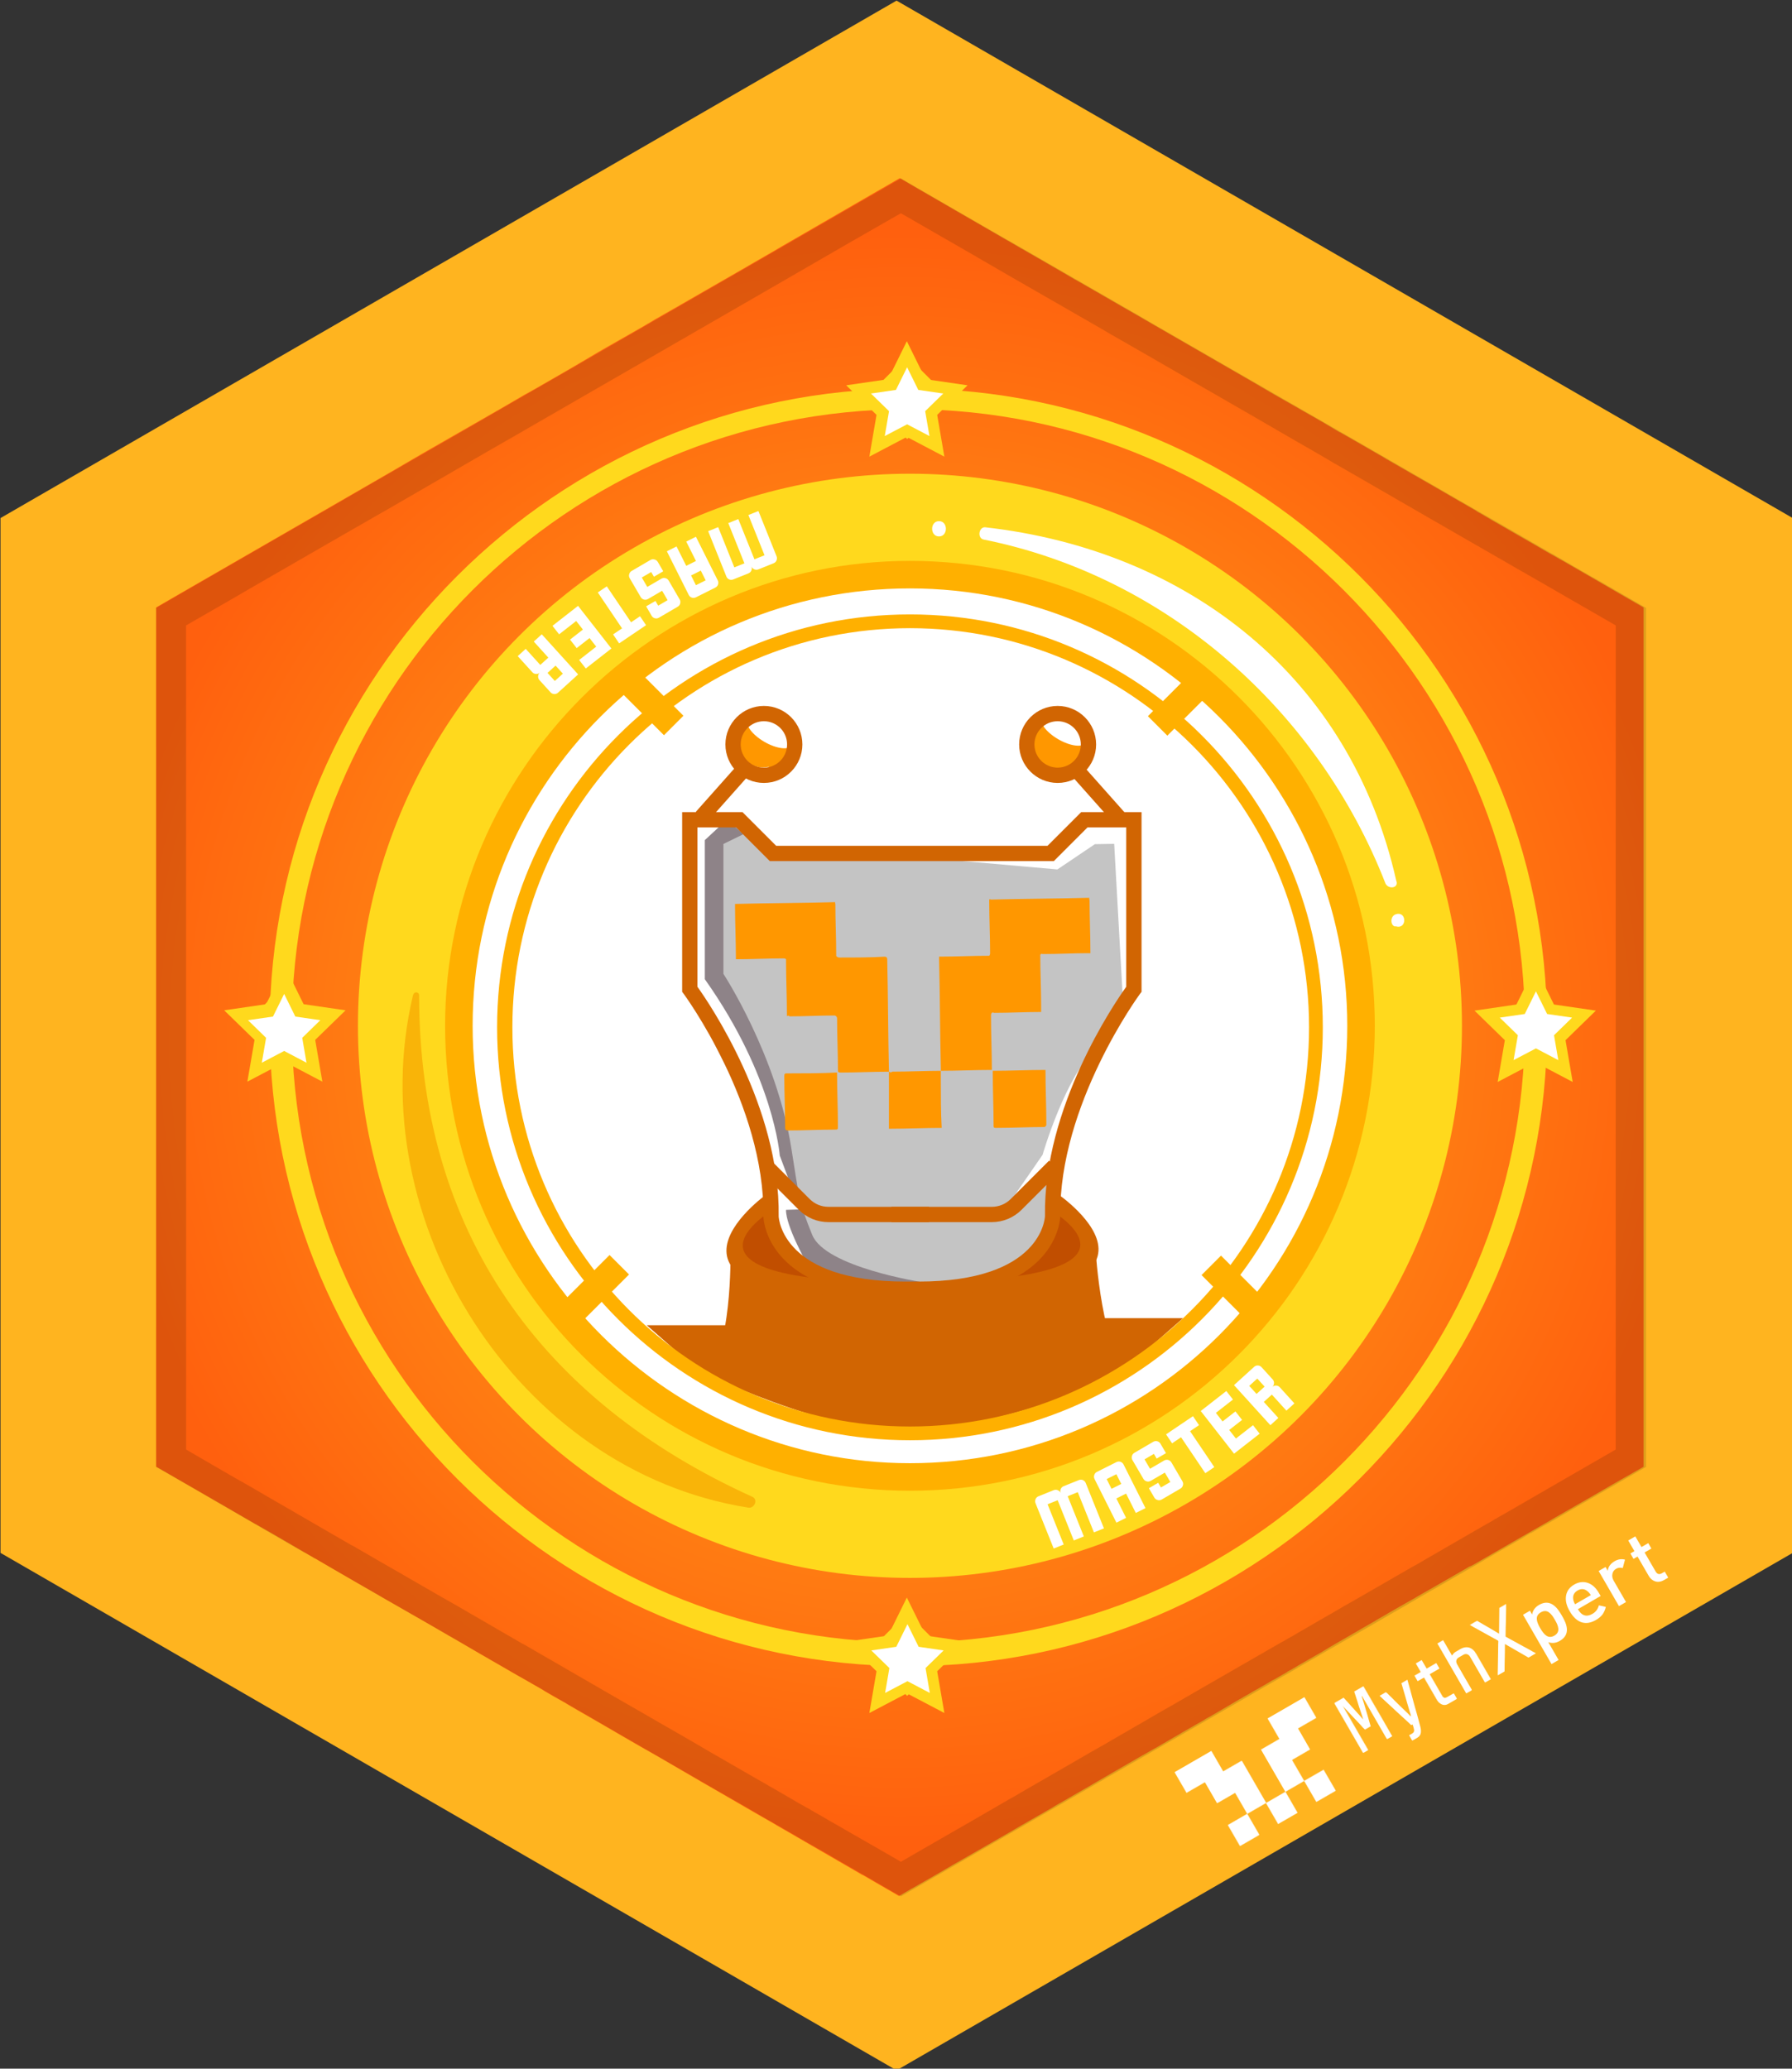 <?xml version="1.0" encoding="utf-8"?>
<!-- Generator: Adobe Illustrator 23.0.1, SVG Export Plug-In . SVG Version: 6.00 Build 0)  -->
<svg version="1.1" xmlns="http://www.w3.org/2000/svg" xmlns:xlink="http://www.w3.org/1999/xlink" x="0px" y="0px"
	 viewBox="0 0 110.842 127.934" style="enable-background:new 0 0 110.842 127.934;" xml:space="preserve">
<rect x="0" y="0" width="110.842" height="127.934" fill="#333333" stroke="none"/>
<style type="text/css">
	.st0{fill:#FFB41F;}
	.st1{fill:url(#SVGID_1_);}
	.st2{fill:#FFFFFF;}
	.st3{opacity:0.13;enable-background:new    ;}
	.st4{fill:#FFD91D;}
	.st5{fill:#FFB000;}
	.st6{fill:#D16502;}
	.st7{fill:#C14E00;}
	.st8{fill:#F9B408;}
	.st9{fill:#D11964;}
	.st10{fill:url(#SVGID_2_);}
	.st11{fill:#9B0A4C;}
	.st12{fill:#F9F9F9;}
	.st13{fill:#00AAFF;}
	.st14{fill:url(#SVGID_3_);}
	.st15{fill:#0086FF;}
	.st16{fill:#0C52C1;}
	.st17{fill:#155CEA;}
	.st18{fill:#D4EFFF;}
	.st19{fill:#024DD1;}
	.st20{fill:#C4C4C4;}
	.st21{fill:#9E9E9E;}
	.st22{fill:#0068FF;}
	.st23{fill:#8E8388;}
	.st24{fill:none;stroke:#9B0A4C;stroke-miterlimit:10;}
	.st25{fill:#6D073A;}
	.st26{fill:#FF9700;}
	.st27{fill:#FF80C0;}
</style>
<g id="Layer_1">
	<g id="Layer_63_4_">
		<g>
			<polygon class="st0" points="110.883,96.038 55.455,128.038 0.032,96.038 0.032,32.038 
				55.455,0.038 110.883,32.038 			"/>
		</g>
	</g>
	<radialGradient id="SVGID_1_" cx="55.657" cy="64.137" r="49.688" gradientUnits="userSpaceOnUse">
		<stop  offset="0" style="stop-color:#FFA71A"/>
		<stop  offset="0.248" style="stop-color:#FF9A18"/>
		<stop  offset="0.7" style="stop-color:#FF7912"/>
		<stop  offset="1" style="stop-color:#FF600E"/>
	</radialGradient>
	<path class="st1" d="M101.657,37.567v53.14l-0.01,0.01l-0.05,0.03l-0.63,0.36
		l-0.74,0.42l-0.66,0.38l-1,0.58l-2.49,1.43l-0.2,0.12l-1.93,1.11
		l-2.72,1.57l-0.24,0.13l-0.13,0.05l-0.11,0.07l-2.14,1.23l-0.65,0.37
		l-0.24,0.14l-0.17,0.1l-0.01,0.01l-0.34,0.19l-0.3,0.17l-1.05,0.6
		l-0.04,0.03l-0.72,0.41v0.01l-0.51,0.29l-0.45,0.26l-0.02,0.02h-0.01
		l-1.07,0.62l-0.16,0.09l-0.31,0.18l-0.24,0.14l-0.63,0.38l-0.37,0.21
		l-0.8,0.46l-0.09,0.05l-0.12,0.07l-0.08,0.05l-0.41,0.24l-0.03,0.01
		l-0.16,0.09v0.01l-0.78,0.45l-0.06,0.03l-0.12,0.06l-0.02,0.02
		l-0.04,0.02l-0.29,0.17l-0.61,0.35l-0.11,0.06l-0.16,0.09l-0.13,0.08
		l-0.05,0.03l-0.3,0.17l-0.02,0.01l-0.08,0.05l-0.14,0.08l-0.02,0.01
		H76.687l-0.71,0.42l-1.01,0.59l-0.45,0.25v0.01l-1.42,0.81l-0.11,0.07
		l-0.42,0.24l-1.06,0.62l-0.15,0.08l-0.63,0.36l-0.06,0.03l-1.23,0.71
		l-1.74,1.01l-0.25,0.15l-0.28,0.16l-0.82,0.47l-0.29,0.17l-0.56,0.32
		l-0.31,0.18l-0.04,0.03l-2.02,1.16l-0.01,0.01l-0.3,0.17l-0.13,0.08
		l-2.24,1.29l-0.99,0.57l-0.05,0.03l-0.25,0.14l-0.21,0.12l-1.01,0.59
		l-0.96,0.55l-0.56,0.32h-0.01l-0.32,0.19l-0.48,0.28l-1.42-0.82
		l-0.77-0.45l-0.08-0.04l-0.03-0.01l-0.24-0.14l-1.5-0.87l-1.78-1.03
		l-1.24-0.72l-0.35-0.2l-0.16-0.09l-0.04-0.03l-0.28-0.16l-0.12-0.07
		l-0.96-0.55l-0.71-0.41l-0.1-0.06L43.907,110.497l-0.58-0.33l-0.01-0.01
		l-0.93-0.54l-0.6-0.35l-0.29-0.17l-0.12-0.07l-0.81-0.47l-0.69-0.39
		l-0.89-0.51l-0.17-0.1l-0.38-0.22l-1.03-0.6l-1.7-0.98l-0.65-0.38
		l-0.04-0.03l-0.23-0.13l-0.27-0.15L34.397,104.997l-0.2-0.11l-0.29-0.17
		l-0.19-0.11l-0.14-0.09l-0.01-0.01l-0.07-0.04l-0.56-0.32l-0.47-0.27
		l-0.74-0.42l-0.02-0.01l-0.55-0.32l-0.43-0.25l-0.37-0.21l-0.13-0.08
		l-0.03-0.02l-0.27-0.15l-0.19-0.11l-0.29-0.17l-0.75-0.44l-0.48-0.28
		l-0.44-0.25l-0.84-0.49l-2.09-1.2l-0.82-0.47l-0.09-0.05l-0.12-0.07
		l-0.31-0.18l-0.07-0.04l-0.01-0.01l-0.21-0.12h-0.01l-0.01-0.01
		l-1.03-0.59c-0.01-0.01-0.01-0.01-0.02-0.01l-0.05-0.03l-1.81-1.05
		l-1.02-0.59l-2.11-1.23l-0.29-0.17c0,0-0.01,0-0.02-0.01l-0.28-0.16
		l-0.04-0.02l-0.01-0.01l-0.23-0.13L15.817,94.257h-0.01l-1.33-0.77
		l-1-0.58l-0.21-0.12l-3.5-2.02l-0.04-0.02l-0.04-0.02l-0.03-0.02V37.567
		l0.93-0.54l1.04-0.6l9.38-5.41l2.98-1.72l1.73-1.01l0.26-0.15
		l0.1-0.06l0.33-0.19l4.5-2.58l1.58-0.92l0.17-0.09l0.6-0.34
		l0.92-0.53l0.14-0.08l0.78-0.45l0.38-0.22l0.44-0.26l1.1-0.65
		l0.52-0.3l1.3-0.74l0.98-0.56l0.22-0.13L40.507,19.757l1.4-0.8
		h0.01l0.05-0.03l0.06-0.04l2.4-1.38l1.86-1.07
		c0-0.01,0.01-0.01,0.01-0.01l1.39-0.8l0.19-0.11l0.27-0.16
		l0.11-0.06l0.01-0.01l5.95-3.44l1.44-0.83l1.06,0.62l5.62,3.25h0.01
		l0.82,0.48l0.04,0.02l0.66,0.38L65.807,16.887l0.68,0.4h0.01
		l0.37,0.21l2.67,1.54l0.82,0.47l0.36,0.21l4.56,2.63l2.41,1.39
		l0.05,0.03l1.04,0.61l1.6,0.91l0.22,0.13l0.48,0.27l0.87,0.5
		l0.92,0.55c0,0,0.01,0,0.02,0l0.58,0.33l1.37,0.79l0.8,0.46
		l0.09,0.06l1.34,0.77l0.22,0.13h0.01l0.09,0.06l0.15,0.08
		l0.47,0.27l1.18,0.68l0.62,0.36l1.51,0.87l0.04,0.03v0.01
		l0.26,0.14l0.66,0.39l1.46,0.84l1.2,0.69l0.74,0.43l0.78,0.44
		l0.44,0.25l1.94,1.12l1.43,0.83L101.657,37.567z"/>
	<g>
		<path class="st2" d="M75.283,111.521c-0.011-0.017-0.024-0.034-0.034-0.052
			c-0.228-0.394-0.456-0.788-0.684-1.183c-0.011-0.02-0.024-0.038-0.037-0.058
			c-0.026-0.017-0.04,0.008-0.057,0.018c-0.359,0.206-0.718,0.413-1.077,0.62
			c-0.013-0.021-0.027-0.042-0.039-0.064c-0.22-0.38-0.439-0.76-0.66-1.14
			c-0.012-0.021-0.019-0.047-0.043-0.059c0.013-0.009,0.026-0.02,0.04-0.028
			c0.73-0.422,1.46-0.844,2.191-1.266c0.015-0.009,0.028-0.026,0.05-0.02
			c-0.004,0.018,0.008,0.032,0.016,0.046c0.223,0.387,0.447,0.773,0.671,1.16
			c0.009,0.016,0.015,0.035,0.036,0.04c0.003,0.001,0.005,0.003,0.006,0.006
			c0.029,0.016,0.046-0.01,0.066-0.021c0.341-0.196,0.683-0.393,1.022-0.591
			c0.045-0.026,0.064-0.02,0.09,0.024c0.489,0.849,0.979,1.696,1.469,2.544
			l0-0.001c-0.366,0.212-0.733,0.422-1.097,0.636
			c-0.054,0.032-0.074,0.02-0.102-0.03c-0.222-0.389-0.447-0.776-0.671-1.163
			c-0.012-0.02-0.015-0.049-0.045-0.055l0.002,0.001
			c-0.024-0.014-0.039,0.007-0.055,0.017c-0.338,0.194-0.675,0.39-1.013,0.585
			C75.31,111.496,75.291,111.502,75.283,111.521z"/>
		<path class="st2" d="M79.926,108.846c0.002,0.002,0.003,0.005,0.003,0.008
			c-0.006,0.028,0.014,0.047,0.026,0.068c0.234,0.406,0.468,0.811,0.702,1.217
			c-0.386,0.224-0.772,0.447-1.158,0.671c-0.012-0.022-0.023-0.044-0.035-0.066
			c-0.476-0.823-0.952-1.647-1.427-2.47c-0.012-0.022-0.024-0.044-0.035-0.066
			c0.378-0.218,0.756-0.437,1.133-0.655c0.011-0.026-0.01-0.043-0.02-0.062
			c-0.223-0.387-0.447-0.774-0.671-1.161c-0.01-0.018-0.016-0.039-0.038-0.047
			c0.006-0.018,0.024-0.022,0.038-0.03c0.732-0.424,1.464-0.847,2.197-1.27
			c0.014-0.008,0.025-0.023,0.045-0.018c-0.004,0.028,0.016,0.047,0.028,0.067
			c0.231,0.401,0.462,0.802,0.693,1.202c-0.019,0.012-0.038,0.025-0.058,0.037
			c-0.337,0.195-0.675,0.39-1.011,0.586c-0.018,0.01-0.047,0.011-0.047,0.042
			c0.221,0.385,0.443,0.77,0.664,1.154c0.026,0.045,0.051,0.091,0.076,0.136
			c-0.351,0.203-0.702,0.406-1.053,0.609
			C79.958,108.811,79.927,108.813,79.926,108.846z"/>
		<path class="st2" d="M86.115,107.365c0.003,0.021-0.017,0.021-0.028,0.027
			c-0.081,0.048-0.164,0.092-0.243,0.142c-0.043,0.028-0.061,0.017-0.085-0.024
			c-0.332-0.578-0.666-1.155-1-1.732c-0.16-0.278-0.321-0.555-0.481-0.833
			c-0.011-0.02-0.023-0.039-0.036-0.062c-0.021,0.031-0.005,0.059,0.003,0.081
			c0.086,0.242,0.152,0.49,0.225,0.735c0.075,0.251,0.155,0.501,0.221,0.755
			c0.026,0.1,0.058,0.198,0.088,0.298c-0.118,0.068-0.237,0.137-0.356,0.206
			c-0.081-0.065-0.149-0.145-0.216-0.223c-0.057-0.066-0.118-0.13-0.178-0.192
			c-0.119-0.126-0.236-0.252-0.355-0.377c-0.129-0.135-0.255-0.273-0.384-0.41
			c-0.066-0.07-0.134-0.138-0.202-0.207c-0.006-0.017-0.008-0.04-0.035-0.038
			c0.001,0.004,0.002,0.008,0.004,0.011c0.513,0.889,1.027,1.778,1.541,2.666
			c0.008,0.014,0.012,0.032,0.032,0.035c-0.015,0.035-0.052,0.042-0.08,0.057
			c-0.08,0.043-0.151,0.104-0.241,0.129c0.005-0.028-0.016-0.047-0.027-0.067
			c-0.568-0.983-1.136-1.967-1.705-2.95c-0.028-0.048-0.027-0.071,0.025-0.1
			c0.171-0.095,0.34-0.195,0.509-0.294c0.173,0.178,0.332,0.368,0.5,0.551
			c0.116,0.126,0.229,0.253,0.343,0.379c0.104,0.115,0.211,0.228,0.308,0.349
			c0.014,0.017,0.03,0.033,0.056,0.061c-0.02-0.074-0.038-0.133-0.056-0.191
			c-0.067-0.212-0.142-0.42-0.212-0.631c-0.036-0.108-0.065-0.218-0.1-0.327
			c-0.061-0.19-0.123-0.38-0.185-0.57c0.164-0.095,0.328-0.19,0.492-0.285
			c0.07-0.04,0.07-0.04,0.11,0.03c0.567,0.981,1.134,1.962,1.701,2.943
			C86.083,107.329,86.088,107.356,86.115,107.365z"/>
		<path class="st2" d="M93.158,99.222c0,0.087,0.003,0.174,0.001,0.261
			c-0.004,0.171-0.008,0.341-0.008,0.512c-0.001,0.216-0.012,0.433-0.017,0.649
			c-0.004,0.182-0.006,0.364-0.009,0.546c-0.001,0.051,0.051,0.05,0.077,0.067
			c0.106,0.065,0.217,0.12,0.326,0.18c0.229,0.126,0.458,0.254,0.688,0.379
			c0.2,0.109,0.402,0.213,0.598,0.33c0.059,0.035,0.126,0.057,0.187,0.104
			c-0.149,0.086-0.294,0.17-0.439,0.254c-0.016,0.009-0.03,0.005-0.046-0.005
			c-0.188-0.109-0.376-0.219-0.564-0.327c-0.287-0.165-0.574-0.33-0.867-0.499
			c-0.001,0.176-0.001,0.346-0.003,0.517c-0.004,0.243-0.01,0.486-0.015,0.728
			c-0.003,0.14-0.004,0.281-0.004,0.421c0,0.022-0.004,0.034-0.023,0.045
			c-0.13,0.074-0.259,0.15-0.394,0.227c-0.013-0.074-0.005-0.144-0.004-0.212
			c0.002-0.222,0.007-0.444,0.012-0.666c0.003-0.177,0.007-0.354,0.009-0.532
			c0.003-0.173,0.004-0.346,0.006-0.519c0.001-0.053,0.001-0.106,0.007-0.159
			c0.004-0.034-0.007-0.054-0.035-0.07c-0.205-0.113-0.409-0.227-0.615-0.339
			c-0.221-0.121-0.442-0.243-0.661-0.367c-0.142-0.08-0.288-0.152-0.426-0.239
			c0.002-0.029,0.029-0.034,0.047-0.045c0.127-0.075,0.255-0.149,0.383-0.223
			c0.128,0.075,0.256,0.15,0.384,0.225c0.163,0.094,0.326,0.187,0.489,0.283
			c0.159,0.093,0.316,0.189,0.48,0.288c0.006-0.533,0.012-1.059,0.018-1.585
			c0.117-0.067,0.233-0.135,0.35-0.203C93.11,99.235,93.131,99.22,93.158,99.222z"
			/>
		<path class="st2" d="M92.213,103.841c-0.027,0.043-0.076,0.052-0.114,0.077
			c-0.063,0.04-0.131,0.073-0.194,0.114c-0.04,0.026-0.058,0.018-0.081-0.022
			c-0.298-0.519-0.598-1.036-0.897-1.554c-0.082-0.143-0.251-0.218-0.419-0.113
			c-0.087,0.054-0.175,0.105-0.265,0.153c-0.191,0.104-0.203,0.275-0.115,0.431
			c0.292,0.515,0.59,1.026,0.888,1.537c0.029,0.05,0.023,0.071-0.027,0.097
			c-0.089,0.046-0.174,0.098-0.26,0.149c-0.028,0.017-0.045,0.015-0.058-0.016
			c-0.003-0.008-0.008-0.015-0.012-0.022c-0.575-0.994-1.149-1.989-1.723-2.983
			c-0.01-0.017-0.035-0.032-0.02-0.058c0.021,0.007,0.035-0.008,0.051-0.017
			c0.1-0.058,0.2-0.116,0.299-0.173c0.181,0.314,0.363,0.628,0.549,0.949
			c0.055-0.099,0.126-0.176,0.217-0.232c0.104-0.044,0.201-0.098,0.289-0.168
			c0.102-0.057,0.21-0.102,0.326-0.114c0.16-0.017,0.307,0.024,0.432,0.128
			c0.082,0.068,0.157,0.143,0.202,0.243c0.301,0.521,0.602,1.042,0.903,1.563
			C92.191,103.824,92.196,103.839,92.213,103.841z"/>
		<path class="st2" d="M85.727,104.658c0.106,0.068,0.181,0.17,0.273,0.253
			c0.099,0.089,0.188,0.187,0.282,0.28c0.133,0.131,0.263,0.266,0.402,0.392
			c0.118,0.107,0.224,0.226,0.343,0.332c0.064,0.057,0.122,0.12,0.181,0.182
			c0.019,0.02,0.037,0.038,0.064,0.051c-0.003-0.099-0.043-0.187-0.07-0.277
			c-0.055-0.185-0.109-0.37-0.165-0.555c-0.042-0.138-0.08-0.278-0.12-0.418
			c-0.07-0.244-0.144-0.487-0.214-0.731c-0.007-0.025-0.029-0.052-0.009-0.081
			c0.021,0.009,0.035-0.007,0.05-0.016c0.104-0.06,0.208-0.12,0.311-0.18
			c0.063,0.209,0.122,0.42,0.177,0.632c0.044,0.171,0.092,0.341,0.138,0.511
			c0.04,0.149,0.08,0.298,0.123,0.446c0.048,0.163,0.089,0.327,0.139,0.489
			c0.071,0.234,0.125,0.472,0.191,0.707c0.044,0.156,0.083,0.311,0.063,0.475
			c-0.017,0.143-0.094,0.246-0.215,0.317c-0.092,0.054-0.185,0.105-0.276,0.159
			c-0.031,0.019-0.048,0.02-0.067-0.016c-0.048-0.09-0.102-0.177-0.152-0.266
			c-0.006-0.01-0.024-0.021-0.007-0.037c0.085-0.027,0.159-0.072,0.226-0.131
			c0.133-0.124,0.053-0.26,0.023-0.393c-0.004-0.018-0.016-0.034-0.019-0.052
			c-0.009-0.051-0.012-0.108-0.085-0.049c-0.018,0.015-0.037-0.002-0.049-0.014
			c-0.113-0.106-0.22-0.217-0.337-0.318c-0.116-0.101-0.225-0.211-0.341-0.312
			c-0.146-0.127-0.283-0.265-0.426-0.396c-0.188-0.174-0.38-0.343-0.565-0.52
			c-0.082-0.078-0.169-0.152-0.249-0.232c-0.008-0.008-0.017-0.012-0.006-0.023
			c0.024,0.008,0.039-0.011,0.056-0.021
			C85.507,104.785,85.617,104.721,85.727,104.658z"/>
		<path class="st2" d="M78.321,111.49c0.003-0.002,0.005-0.003,0.009-0.003
			c0.028,0.005,0.047-0.015,0.067-0.027c0.369-0.212,0.739-0.425,1.108-0.638
			l0.003-0.003c0.044,0.077,0.089,0.155,0.133,0.233
			c0.203,0.353,0.406,0.706,0.609,1.059c-0.396,0.229-0.792,0.457-1.188,0.686
			c-0.013-0.021-0.027-0.042-0.039-0.064c-0.236-0.408-0.472-0.815-0.708-1.223
			c-0.002-0.004-0.004-0.008-0.006-0.012l-0,0.001
			C78.312,111.495,78.316,111.493,78.321,111.49z"/>
		<path class="st2" d="M87.925,102.668c0.027,0.002,0.027,0.028,0.037,0.043
			c0.094,0.159,0.188,0.318,0.281,0.477c0.002,0.003,0.003,0.006,0.006,0.009
			c0.001,0.001,0.004,0,0.006-0.001c0.188-0.109,0.377-0.218,0.565-0.328
			c0.004-0.003,0.006-0.01,0.008-0.016c0.019-0.007,0.02,0.01,0.025,0.019
			c0.056,0.095,0.111,0.191,0.166,0.287c0.006,0.011,0.024,0.021,0.008,0.037
			c-0.007-0.003-0.01-0.001-0.009,0.006c-0.175,0.102-0.35,0.204-0.525,0.306
			c-0.019,0.011-0.045,0.015-0.049,0.043c-0.018,0.023,0.003,0.039,0.012,0.055
			c0.246,0.427,0.493,0.854,0.74,1.28c0.009,0.016,0.012,0.043,0.042,0.039
			c0.046,0.045,0.09,0.1,0.166,0.074c0.045-0.015,0.089-0.033,0.13-0.056
			c0.115-0.064,0.228-0.129,0.34-0.197c0.038-0.023,0.055-0.017,0.076,0.021
			c0.045,0.084,0.094,0.167,0.144,0.249c0.02,0.033,0.022,0.051-0.016,0.073
			c-0.176,0.099-0.347,0.207-0.525,0.301c-0.166,0.088-0.322,0.067-0.474-0.039
			c-0.063-0.044-0.119-0.093-0.156-0.161c-0.271-0.47-0.543-0.94-0.814-1.409
			c-0.008-0.013-0.012-0.033-0.034-0.03c-0.126,0.072-0.252,0.144-0.379,0.217
			c-0.005-0.001-0.01-0.003-0.015-0.004c-0.063-0.109-0.126-0.217-0.188-0.326
			c0.113-0.065,0.227-0.13,0.339-0.196c0.017-0.01,0.041-0.013,0.043-0.04
			l-0.001,0.002c0.011-0.026-0.011-0.043-0.021-0.061
			c-0.079-0.139-0.159-0.278-0.241-0.416c-0.022-0.036-0.021-0.056,0.019-0.077
			c0.066-0.034,0.131-0.073,0.194-0.112
			C87.859,102.716,87.902,102.707,87.925,102.668z"/>
		<path class="st2" d="M77.157,112.178c0.238,0.413,0.476,0.827,0.716,1.239
			c0.029,0.049,0.023,0.069-0.026,0.097c-0.367,0.209-0.733,0.421-1.098,0.635
			c-0.044,0.026-0.061,0.018-0.084-0.024c-0.231-0.403-0.463-0.805-0.697-1.206
			c-0.025-0.043-0.018-0.06,0.023-0.084c0.383-0.22,0.765-0.442,1.146-0.663
			c0.003,0.004,0.005,0.007,0.008,0.011c-0.373,0.216-0.746,0.433-1.121,0.648
			c-0.045,0.026-0.058,0.044-0.028,0.094c0.229,0.39,0.455,0.782,0.679,1.175
			c0.026,0.045,0.046,0.051,0.091,0.024c0.349-0.204,0.7-0.406,1.05-0.608
			c0.074-0.043,0.074-0.043,0.033-0.114c-0.234-0.406-0.469-0.813-0.703-1.219
			C77.149,112.182,77.153,112.18,77.157,112.178z"/>
		<path class="st2" d="M81.861,109.446c0.03-0.003,0.029,0.025,0.038,0.04
			c0.234,0.404,0.467,0.809,0.703,1.212c0.023,0.04,0.02,0.057-0.021,0.08
			c-0.371,0.212-0.741,0.426-1.11,0.642c-0.046,0.027-0.061,0.014-0.084-0.025
			c-0.227-0.396-0.456-0.791-0.685-1.186c-0.011-0.02-0.024-0.039-0.036-0.058
			c0.002-0.003,0.005-0.006,0.007-0.008l0.006,0.002
			c0.239,0.415,0.479,0.83,0.717,1.246c0.022,0.039,0.042,0.034,0.074,0.015
			c0.364-0.211,0.728-0.422,1.093-0.632c0.037-0.021,0.044-0.039,0.021-0.077
			c-0.24-0.412-0.479-0.825-0.718-1.238
			C81.865,109.454,81.863,109.45,81.861,109.446z"/>
		<path class="st2" d="M78.321,111.49c-0.004,0.003-0.009,0.006-0.013,0.008
			c-0.49-0.848-0.98-1.695-1.469-2.544c-0.026-0.045-0.044-0.051-0.09-0.024
			c-0.34,0.199-0.681,0.395-1.022,0.591c-0.02,0.011-0.037,0.037-0.066,0.021
			c0.361-0.208,0.723-0.414,1.083-0.625c0.056-0.033,0.075-0.024,0.106,0.03
			c0.476,0.827,0.954,1.653,1.432,2.48
			C78.294,111.448,78.308,111.469,78.321,111.49z"/>
		<path class="st2" d="M86.115,107.365c-0.027-0.009-0.032-0.037-0.044-0.057
			c-0.567-0.981-1.134-1.962-1.701-2.943c-0.04-0.07-0.04-0.07-0.11-0.03
			c-0.164,0.095-0.328,0.19-0.492,0.285c-0.001-0.029,0.027-0.028,0.042-0.037
			c0.156-0.092,0.315-0.18,0.47-0.274c0.044-0.026,0.061-0.024,0.087,0.022
			c0.425,0.739,0.852,1.477,1.279,2.215
			C85.802,106.819,85.959,107.092,86.115,107.365z"/>
		<path class="st2" d="M83.112,104.998c-0.169,0.098-0.338,0.199-0.509,0.294
			c-0.052,0.029-0.053,0.052-0.025,0.1c0.57,0.982,1.138,1.966,1.705,2.95
			c0.012,0.021,0.033,0.039,0.027,0.067c-0.011-0.017-0.024-0.034-0.034-0.052
			c-0.573-0.992-1.146-1.983-1.72-2.974c-0.026-0.045-0.028-0.064,0.022-0.092
			c0.159-0.087,0.314-0.18,0.472-0.27
			C83.069,105.01,83.085,104.989,83.112,104.998z"/>
		<path class="st2" d="M89.236,104.926c-0.029,0.004-0.032-0.022-0.042-0.039
			c-0.247-0.426-0.494-0.853-0.74-1.28c-0.009-0.016-0.031-0.032-0.012-0.055
			c0.012,0.019,0.026,0.038,0.037,0.058c0.242,0.419,0.484,0.837,0.726,1.256
			C89.217,104.885,89.226,104.906,89.236,104.926z"/>
		<path class="st2" d="M84.632,108.223c-0.02-0.003-0.024-0.021-0.032-0.035
			c-0.514-0.889-1.027-1.778-1.541-2.667c-0.002-0.003-0.003-0.007-0.004-0.011
			c0.028-0.002,0.029,0.02,0.035,0.038c0.502,0.87,1.005,1.739,1.507,2.609
			C84.609,108.178,84.62,108.201,84.632,108.223z"/>
		<path class="st2" d="M77.145,112.183c-0.003-0.004-0.005-0.007-0.008-0.011
			c-0.248-0.429-0.496-0.858-0.744-1.287c0.03,0.006,0.033,0.035,0.045,0.055
			c0.225,0.387,0.45,0.774,0.671,1.163c0.029,0.05,0.048,0.062,0.102,0.03
			c0.364-0.214,0.731-0.425,1.097-0.636c0.002,0.004,0.004,0.008,0.006,0.012
			c-0.004,0.002-0.007,0.005-0.011,0.007c-0.382,0.221-0.764,0.442-1.146,0.663
			c-0.004,0.002-0.008,0.003-0.012,0.005H77.145z"/>
		<path class="st2" d="M92.213,103.841c-0.017-0.003-0.022-0.018-0.029-0.03
			c-0.301-0.521-0.602-1.042-0.903-1.563c0.022,0,0.025,0.02,0.033,0.033
			c0.297,0.514,0.594,1.029,0.892,1.543
			C92.209,103.829,92.211,103.835,92.213,103.841z"/>
		<path class="st2" d="M88.072,103.751c0.022-0.002,0.027,0.017,0.034,0.03
			c0.271,0.47,0.543,0.94,0.814,1.409c-0.03-0.006-0.034-0.035-0.045-0.055
			c-0.259-0.447-0.518-0.895-0.776-1.342
			C88.091,103.779,88.081,103.765,88.072,103.751z"/>
		<path class="st2" d="M78.303,111.516c0.004-0.002,0.007-0.005,0.011-0.007
			c0.236,0.408,0.472,0.815,0.708,1.223c0.012,0.022,0.026,0.043,0.039,0.064
			c-0,0.004,0.001,0.008,0.003,0.011c-0.03-0.001-0.03-0.031-0.04-0.048
			C78.782,112.345,78.543,111.93,78.303,111.516z"/>
		<path class="st2" d="M80.249,112.11c-0.203-0.353-0.406-0.706-0.609-1.059
			c-0.045-0.077-0.089-0.155-0.133-0.233c0.004-0.001,0.007-0.003,0.011-0.005
			c0.239,0.415,0.479,0.829,0.717,1.244c0.01,0.018,0.034,0.032,0.023,0.059
			C80.255,112.115,80.252,112.112,80.249,112.11z"/>
		<path class="st2" d="M80.657,110.138c-0.234-0.406-0.468-0.811-0.702-1.217
			c-0.012-0.021-0.033-0.039-0.026-0.068c0.147,0.252,0.294,0.504,0.44,0.757
			c0.101,0.173,0.201,0.346,0.301,0.52l-0.001,0.006
			C80.664,110.137,80.661,110.138,80.657,110.138z"/>
		<path class="st2" d="M72.652,109.604c0.024,0.012,0.031,0.038,0.043,0.059
			c0.22,0.38,0.44,0.76,0.66,1.14c0.012,0.022,0.026,0.042,0.039,0.064
			c-0.004,0.003-0.007,0.006-0.01,0.008c-0.242-0.418-0.484-0.836-0.726-1.254
			C72.655,109.617,72.654,109.61,72.652,109.604z"/>
		<path class="st2" d="M78.405,106.282c0.022,0.008,0.028,0.03,0.038,0.047
			c0.224,0.387,0.448,0.774,0.671,1.161c0.011,0.019,0.032,0.035,0.02,0.062
			c-0.002-0.004-0.005-0.008-0.007-0.012c-0.23-0.399-0.461-0.798-0.691-1.197
			C78.424,106.324,78.415,106.303,78.405,106.282z"/>
		<path class="st2" d="M81.406,106.235c-0.231-0.401-0.463-0.801-0.693-1.202
			c-0.012-0.021-0.032-0.04-0.028-0.067c0.009,0.011,0.019,0.022,0.026,0.035
			c0.233,0.402,0.466,0.805,0.698,1.208c0.004,0.007,0.007,0.015,0.01,0.023
			C81.414,106.232,81.41,106.234,81.406,106.235z"/>
		<path class="st2" d="M75.655,109.536c-0.021-0.006-0.027-0.025-0.036-0.04
			c-0.224-0.387-0.447-0.773-0.671-1.16c-0.008-0.014-0.02-0.027-0.016-0.046
			c0.015,0.023,0.03,0.045,0.043,0.068
			C75.203,108.751,75.429,109.143,75.655,109.536z"/>
		<path class="st2" d="M80.249,112.11c0.003,0.002,0.006,0.005,0.008,0.007
			c-0.398,0.23-0.796,0.46-1.194,0.689c-0.002-0.003-0.003-0.007-0.003-0.011
			C79.457,112.567,79.853,112.339,80.249,112.11z"/>
		<path class="st2" d="M81.861,109.446c0.002,0.004,0.004,0.008,0.006,0.012
			c-0.396,0.229-0.792,0.457-1.188,0.686l-0.006-0.002
			c-0.001-0.002-0.003-0.005-0.005-0.006l0.001-0.006
			c0.334-0.192,0.667-0.384,1.001-0.576
			C81.734,109.518,81.797,109.482,81.861,109.446z"/>
		<path class="st2" d="M80.668,110.136c0.002,0.002,0.004,0.004,0.005,0.006
			c-0.003,0.002-0.006,0.005-0.007,0.008c-0.383,0.221-0.765,0.442-1.148,0.664
			c-0.003,0.002-0.007,0.003-0.011,0.005l-0.003,0.003
			c-0.002-0.004-0.003-0.009-0.005-0.013l-0.001,0.001
			c0.386-0.224,0.772-0.447,1.158-0.671
			C80.661,110.138,80.664,110.137,80.668,110.136z"/>
		<path class="st2" d="M79.5,110.809c0.002,0.004,0.003,0.009,0.005,0.013
			c-0.369,0.213-0.738,0.426-1.108,0.638c-0.021,0.012-0.039,0.032-0.067,0.027
			C78.719,111.261,79.109,111.035,79.5,110.809z"/>
		<path class="st2" d="M73.384,110.876c0.004-0.003,0.007-0.006,0.01-0.008
			c0.359-0.207,0.717-0.414,1.077-0.62c0.017-0.009,0.031-0.035,0.057-0.018
			c-0.362,0.209-0.723,0.418-1.086,0.626
			C73.425,110.865,73.411,110.89,73.384,110.876z"/>
		<path class="st2" d="M81.406,106.235c0.004-0.002,0.008-0.003,0.012-0.005
			c0.002,0.031-0.028,0.031-0.044,0.041c-0.361,0.21-0.723,0.419-1.085,0.628
			c0-0.031,0.029-0.032,0.047-0.042c0.337-0.196,0.674-0.391,1.011-0.586
			C81.368,106.26,81.386,106.247,81.406,106.235z"/>
		<path class="st2" d="M79.126,107.54c0.002,0.004,0.005,0.008,0.007,0.012
			c-0.378,0.218-0.756,0.437-1.133,0.655c0.001-0.031,0.03-0.031,0.047-0.041
			C78.407,107.957,78.767,107.749,79.126,107.54z"/>
		<path class="st2" d="M79.926,108.846c0.001-0.033,0.031-0.035,0.051-0.047
			c0.351-0.204,0.702-0.406,1.053-0.609c0,0.031-0.029,0.031-0.046,0.041
			c-0.333,0.194-0.666,0.386-0.999,0.579
			C79.965,108.821,79.946,108.834,79.926,108.846z"/>
		<path class="st2" d="M75.283,111.521c0.008-0.019,0.027-0.025,0.043-0.034
			c0.337-0.195,0.675-0.39,1.013-0.585c0.016-0.009,0.031-0.031,0.055-0.017
			c-0.35,0.202-0.7,0.404-1.05,0.606
			C75.325,111.503,75.303,111.511,75.283,111.521z"/>
		<path class="st2" d="M87.925,102.668c-0.022,0.039-0.066,0.048-0.1,0.069
			c-0.063,0.04-0.128,0.078-0.194,0.112c-0.04,0.021-0.041,0.041-0.019,0.077
			c0.082,0.137,0.161,0.276,0.241,0.416c0.011,0.019,0.032,0.035,0.021,0.061
			c-0.093-0.162-0.186-0.326-0.281-0.487c-0.02-0.034-0.02-0.05,0.017-0.07
			C87.716,102.789,87.82,102.728,87.925,102.668z"/>
		<path class="st2" d="M88.827,102.853c-0.003,0.005-0.004,0.013-0.008,0.016
			c-0.188,0.11-0.377,0.219-0.565,0.328c-0.002,0.001-0.005,0.001-0.006,0.001
			c-0.002-0.003-0.004-0.006-0.006-0.009
			C88.437,103.077,88.632,102.965,88.827,102.853z"/>
		<path class="st2" d="M91.369,100.24c-0.128,0.074-0.256,0.148-0.383,0.223
			c-0.019,0.011-0.045,0.016-0.047,0.045c-0.012-0.003-0.046-0.005-0.019-0.02
			c0.147-0.085,0.288-0.18,0.443-0.25
			C91.364,100.237,91.367,100.239,91.369,100.24z"/>
		<path class="st2" d="M93.158,99.222c-0.027-0.001-0.047,0.013-0.069,0.026
			c-0.117,0.068-0.233,0.135-0.35,0.203c-0.006-0.021,0.013-0.023,0.024-0.03
			c0.12-0.07,0.24-0.14,0.361-0.208C93.132,99.208,93.16,99.17,93.158,99.222
			z"/>
		<path class="st2" d="M87.873,103.402c-0.002,0.026-0.026,0.03-0.043,0.04
			c-0.113,0.066-0.226,0.131-0.339,0.196c-0.002-0.029,0.026-0.028,0.041-0.037
			C87.645,103.533,87.759,103.468,87.873,103.402z"/>
		<path class="st2" d="M85.727,104.658c-0.11,0.063-0.219,0.127-0.33,0.19
			c-0.017,0.01-0.032,0.029-0.056,0.021c0.119-0.07,0.239-0.14,0.358-0.21
			C85.708,104.654,85.717,104.648,85.727,104.658z"/>
		<path class="st2" d="M87.056,103.89c-0.104,0.06-0.207,0.121-0.311,0.18
			c-0.015,0.009-0.029,0.025-0.05,0.016c0.11-0.064,0.22-0.129,0.33-0.193
			C87.034,103.887,87.044,103.875,87.056,103.89z"/>
		<path class="st2" d="M84.424,106.957c0.118-0.068,0.237-0.137,0.356-0.206
			c0.007,0.013-0.002,0.019-0.011,0.024c-0.106,0.061-0.212,0.123-0.318,0.184
			C84.441,106.964,84.432,106.97,84.424,106.957z"/>
		<path class="st2" d="M89.267,101.441c-0.1,0.058-0.199,0.116-0.299,0.173
			c-0.015,0.009-0.03,0.024-0.051,0.017c0.108-0.063,0.216-0.126,0.324-0.189
			C89.249,101.438,89.258,101.429,89.267,101.441z"/>
		<path class="st2" d="M90.322,101.991c-0.088,0.07-0.186,0.125-0.289,0.168
			C90.126,102.098,90.223,102.043,90.322,101.991z"/>
		<path class="st2" d="M87.396,107.178c-0.067,0.059-0.141,0.103-0.226,0.131
			C87.245,107.265,87.321,107.221,87.396,107.178z"/>
		<path class="st2" d="M87.679,103.964c0.005,0.001,0.01,0.003,0.015,0.004
			C87.687,103.973,87.682,103.971,87.679,103.964z"/>
		<path class="st2" d="M89.016,103.203c-0-0.007,0.003-0.009,0.009-0.006l-0.004,0.004
			L89.016,103.203z"/>
		<path class="st2" d="M77.145,112.183c0.234,0.406,0.469,0.813,0.703,1.219
			c0.041,0.072,0.041,0.072-0.033,0.114c-0.35,0.202-0.701,0.404-1.05,0.608
			c-0.045,0.026-0.065,0.021-0.091-0.024c-0.225-0.393-0.451-0.784-0.679-1.175
			c-0.029-0.05-0.017-0.069,0.028-0.094c0.374-0.215,0.747-0.431,1.121-0.648
			C77.145,112.183,77.145,112.183,77.145,112.183z"/>
		<path class="st2" d="M80.678,110.144c0.396-0.229,0.792-0.457,1.188-0.686
			c0.239,0.413,0.478,0.826,0.718,1.238c0.022,0.038,0.016,0.056-0.021,0.077
			c-0.365,0.209-0.729,0.42-1.093,0.632c-0.032,0.019-0.052,0.023-0.074-0.015
			C81.157,110.974,80.918,110.559,80.678,110.144z"/>
	</g>
	<path class="st3" d="M98.748,35.828l-0.31-0.171l-0.57-0.329l-0.09-0.051l-1.77-1.029
		H95.998l-1.369-0.79l-2.971-1.71l-3.489-2.011l-1.141-0.659l-1.04-0.601
		l-0.24-0.14l-1.93-1.11l-1.34-0.77l-1.771-1.021l-0.14-0.08l-0.229-0.13
		l-0.87-0.5l-0.24-0.14l-7.83-4.51l-0.87-0.511l-1.01-0.58l-2.76-1.59
		l-3.57-2.06l-0.79-0.45l-0.92-0.53l-0.96-0.55l-4.79-2.769l-2.48,1.43
		l-4.02,2.32l-1.37,0.79l-0.5,0.29l-5.47,3.149l-3.521,2.03l-4.14,2.39
		l-1.83,1.05l-1.7,0.98l-0.18,0.1l-1.15,0.67l-4.26,2.45l-0.36,0.21
		l-0.279,0.16l-1.431,0.82l-3.569,2.069h-0.011l-7.439,4.29l-2.061,1.19
		l-0.3,0.17V90.718l0.37,0.22l0.391,0.22l2.189,1.261l0.41,0.239
		l0.05,0.03l0.25,0.15l0.28,0.16l0.37,0.21l2.529,1.47l2.341,1.35
		c0,0,0.01,0,0.02,0l0.51,0.29l0.07,0.051l0.05,0.02h0.03l0.99,0.59
		l1.58,0.91l1.1,0.64l1.22,0.7l0.49,0.28l0.559,0.32l0.601,0.34
		l3.37,1.95l2.09,1.199l0.439,0.261l0.19,0.109h0.01l0.391,0.22l2.979,1.721
		l1.3,0.75l0.03,0.02l0.69,0.4l3.739,2.16l0.28,0.16l0.78,0.449
		l1.66,0.96l0.27,0.16l0.22,0.12l1.391,0.8h0.01l0.84,0.49l0.24,0.14
		l0.1,0.061l0.45,0.26l0.13,0.07l0.021,0.01l0.02,0.01l0.3,0.181
		l0.091,0.05l0.239,0.13l0.38,0.229l0.521,0.29c0,0,0,0,0,0.011l0.75,0.43
		l0.14,0.08l0.54,0.31l0.15,0.08l0.27,0.15l0.25,0.149l0.221,0.131
		l0.239,0.14l0.03,0.02l0.03,0.011l0.03,0.02l0.71,0.41l2.3,1.33
		l0.18,0.1l0.43,0.25l0.23,0.13l0.55-0.319l0.141-0.08l3.59-2.07
		l0.59-0.34l0.189-0.11l2.4-1.38l0.19-0.109l0.39-0.23l0.02-0.01
		l1.57-0.9l0.07-0.04l1.47-0.85l0.16-0.09l0.33-0.19l0.6-0.35
		l0.13-0.07l0.271-0.16l0.05-0.03l0.22-0.13l0.13-0.069l0.75-0.431
		l0.36-0.21l0.09-0.05l0.91-0.52l0.43-0.25l0.4-0.23l1.36-0.78
		l0.17-0.1l0.699-0.4l0.521-0.3l0.02-0.01l0.12-0.07l0.471-0.27
		l3.22-1.86l0.21-0.12l0.59-0.34l0.13-0.07l0.01-0.01l0.631-0.359
		l0.239-0.141l0.21-0.13l0.58-0.33l0.28-0.16l1.03-0.6l0.39-0.22
		l0.24-0.141l0.09-0.05l0.1-0.06l0.7-0.4l1.391-0.8l1.399-0.811
		l0.46-0.26l0.061-0.04l0.43-0.25l0.08-0.04v-0.01l0.25-0.14l0.01-0.011
		l0.24-0.14l0.3-0.17l1.271-0.73l1.159-0.67l0.16-0.09l0.141-0.08
		l0.069-0.04l0.09-0.05l1.37-0.8l0.21-0.12l0.301-0.17l0.239-0.14
		l0.86-0.49l0.24-0.16l0.069-0.04l0.131-0.08h0.039l0.521-0.3
		l0.03-0.021l0.46-0.26l0.34-0.189l0.54-0.32l0.02-0.01l5.141-2.96
		l0.05-0.03V37.597L98.748,35.828z M99.938,89.647l-1.2,0.69l-3.22,1.859
		l-2.42,1.4l-0.11,0.06l-0.09,0.051l-0.02,0.01l-0.21,0.12l-0.24,0.14
		l-0.16,0.101l-0.271,0.149l-0.569,0.33l-0.11,0.061l-0.31,0.18l-0.5,0.29
		l-1.141,0.66l-1.14,0.659l-0.67,0.391l-0.03,0.01l-0.09,0.05l-0.07,0.04
		l-0.14,0.08l-3.47,2l-0.44,0.25l-0.18,0.101l-0.34,0.199l-0.38,0.221
		l-0.94,0.54l-0.2,0.119l-0.05,0.03l-0.04,0.021l-0.57,0.33l-0.21,0.119
		l-0.51,0.301h-0.01l-0.24,0.14l-0.17,0.1l-0.271,0.15l-0.09,0.05
		l-3.75,2.16l-0.59,0.34l-0.21,0.12l-2.3,1.33l-0.18,0.1l-0.42,0.24
		l-0.33,0.19l-0.46,0.27l-0.141,0.08l-0.08,0.05l-0.37,0.21l-0.14,0.08
		l-0.74,0.431l-0.14,0.08l-0.24,0.14l-0.1,0.06l-0.181,0.101l-0.239,0.14
		l-0.03,0.021l-0.12,0.069l-0.939,0.53l-0.511,0.3l-0.38,0.22l-0.26,0.15
		l-0.09,0.05l-2.98,1.721l-0.22,0.13l-0.31,0.18l-0.15,0.08l-0.811,0.47
		l-0.069,0.04l-0.62,0.36l-1.021,0.59l-0.609,0.35l-2.311,1.33l-1.35,0.78
		l-0.62-0.36l-0.729-0.42l-2.131-1.22l-0.029-0.02l-0.12-0.07l-0.05-0.03
		l-0.141-0.08l-0.37-0.21l-0.33-0.189l-0.17-0.101l-0.1-0.06l-0.6-0.34
		l-0.141-0.08l-0.25-0.15h-0.01l-0.14-0.08l-0.07-0.04l-0.36-0.2
		l-0.529-0.31l-0.48-0.28l-0.05-0.029l-0.54-0.311l-0.2-0.11l-0.09-0.06
		l-0.14-0.08l-0.67-0.38l-0.101-0.06l-0.02-0.011l-2.931-1.689l-0.489-0.29
		l-1.591-0.92l-0.529-0.301l-0.23-0.13l-0.22-0.13l-3.16-1.819l-0.74-0.431
		l-0.02-0.01l-2.7-1.56l-0.54-0.311l-0.79-0.46l-0.27-0.15l-0.03-0.01
		l-0.32-0.189l-0.14-0.08l-3.71-2.15l-0.23-0.13l-0.6-0.34l-2.41-1.39
		l-0.68-0.391l-0.681-0.39l-1.069-0.62l-0.311-0.18l-0.29-0.17l-0.12-0.061
		c0,0,0,0-0.01,0l-4.75-2.75l-0.59-0.34l-0.63-0.37l-0.68-0.39l-0.08-0.051
		l-0.03-0.01l-0.39-0.22l-0.4-0.23l-2.67-1.55V38.678l0.519-0.3
		l2.66-1.53l0.7-0.41l6.47-3.729l0.351-0.2l2.109-1.21l0.551-0.32
		l0.21-0.12l4.77-2.76l0.29-0.17l0.37-0.21l1.88-1.08l0.03-0.02
		l9.59-5.53l2.27-1.31l3.07-1.77l1.87-1.08l3.479-2.01l0.801-0.46
		l1.1-0.63l1.12-0.641l4.62,2.66l0.17,0.1l1.88,1.091l0.26,0.149
		L65.578,18.868l2.521,1.449L68.608,20.618l0.91,0.52l1.88,1.08l2.11,1.22
		l3.199,1.84l0.761,0.44l2.76,1.6l0.72,0.41l1.17,0.68l0.45,0.271h0.01
		l0.96,0.55l5.11,2.95l0.04,0.02l0.12,0.07l2.06,1.19l1.271,0.729
		l0.52,0.3l1.32,0.761l0.14,0.08l0.37,0.21l1.65,0.949l0.26,0.15
		l3.54,2.04L99.938,89.647z"/>
	<g>
		<circle class="st4" cx="56.284" cy="63.441" r="34.144"/>
	</g>
	<g>
		<circle class="st2" cx="56.284" cy="63.441" r="28.564"/>
	</g>
	<g>
		<path class="st5" d="M56.284,92.193c-15.89,0-28.753-12.863-28.753-28.753
			c0-15.795,12.958-28.753,28.753-28.753c15.89,0,28.753,12.863,28.753,28.753
			S72.174,92.193,56.284,92.193z M56.284,36.39
			c-14.944,0-27.05,12.106-27.05,27.05S41.435,90.491,56.284,90.491
			c14.944,0,27.05-12.106,27.05-27.05C83.335,48.591,71.228,36.39,56.284,36.39z"
			/>
	</g>
	<path class="st6" d="M47.422,73.854c0,0-9.474,6.728,8.547,6.728
		c19.309,0,9.474-6.728,9.474-6.728"/>
	<path class="st7" d="M48.201,74.565c0,0-8.594,4.742,7.754,4.742
		c17.516,0,8.594-4.742,8.594-4.742"/>
	<g>
		
			<rect x="75.459" y="77.671" transform="matrix(0.707 -0.707 0.707 0.707 -33.942 77.292)" class="st5" width="1.702" height="3.878"/>
	</g>
	<g>
		
			<rect x="39.457" y="41.563" transform="matrix(0.707 -0.707 0.707 0.707 -18.954 41.239)" class="st5" width="1.703" height="3.878"/>
	</g>
	<g>
		
			<rect x="35.008" y="78.742" transform="matrix(0.707 -0.707 0.707 0.707 -45.459 49.438)" class="st5" width="3.878" height="1.702"/>
	</g>
	<g>
		
			<rect x="71.047" y="42.669" transform="matrix(0.707 -0.707 0.707 0.707 -9.396 64.356)" class="st5" width="3.878" height="1.702"/>
	</g>
	<g>
		<path class="st8" d="M46.543,92.572c-13.147-5.959-20.619-16.457-20.619-31.023
			c0-0.189-0.284-0.284-0.378,0c-3.31,13.903,6.432,29.415,20.713,31.685
			C46.637,93.328,46.921,92.761,46.543,92.572z"/>
	</g>
	<g>
		<path class="st2" d="M86.361,54.455c-2.837-12.579-12.863-20.43-25.442-21.848
			c-0.378,0-0.473,0.662-0.095,0.757c11.35,2.27,20.713,10.593,24.875,21.281
			C85.888,55.023,86.551,54.928,86.361,54.455z"/>
	</g>
	<g>
		<path class="st2" d="M86.361,56.536L86.361,56.536c-0.378,0.095-0.378,0.662-0.095,0.757
			c0,0,0,0,0.095,0C87.023,57.482,87.023,56.347,86.361,56.536z"/>
	</g>
	<g>
		<path class="st2" d="M58.081,32.229c-0.567,0-0.567,0.946,0,0.946
			C58.649,33.174,58.649,32.229,58.081,32.229z"/>
	</g>
	<g>
		<g>
			<path class="st4" d="M56.187,103.044c-21.763,0-39.506-17.744-39.506-39.506
				S34.424,24.032,56.187,24.032s39.506,17.744,39.506,39.506
				S77.949,103.044,56.187,103.044z M56.187,25.306
				c-21.077,0-38.134,17.155-38.134,38.134c0,21.077,17.155,38.134,38.134,38.134
				c21.077,0,38.134-17.155,38.134-38.134S77.165,25.306,56.187,25.306z"/>
		</g>
		<g>
			
				<rect x="54.31" y="22.773" transform="matrix(0.707 -0.707 0.707 0.707 -0.947 46.887)" class="st4" width="3.627" height="3.627"/>
		</g>
		<g>
			
				<rect x="54.314" y="100.508" transform="matrix(0.707 -0.707 0.707 0.707 -55.913 69.658)" class="st4" width="3.627" height="3.627"/>
		</g>
		<g>
			
				<rect x="93.144" y="61.723" transform="matrix(0.707 -0.707 0.707 0.707 -17.114 85.755)" class="st4" width="3.627" height="3.627"/>
		</g>
		<g>
			
				<rect x="15.778" y="61.672" transform="matrix(0.707 -0.707 0.707 0.707 -39.739 31.034)" class="st4" width="3.627" height="3.627"/>
		</g>
	</g>
	<g>
		<path class="st2" d="M96.747,100.176c0.047,0.096,0.085,0.183,0.113,0.267
			c0.066,0.206,0.079,0.385,0.037,0.538c-0.054,0.202-0.192,0.368-0.415,0.497
			c-0.24,0.139-0.478,0.165-0.714,0.081l0.637,1.102l-0.437,0.253l-1.764-3.051
			l0.429-0.248l0.133,0.231c0.044-0.253,0.186-0.45,0.426-0.589
			c0.226-0.13,0.439-0.169,0.643-0.114c0.153,0.041,0.302,0.141,0.446,0.297
			c0.058,0.065,0.115,0.143,0.173,0.23c0.047,0.068,0.1,0.151,0.155,0.248
			C96.666,100.016,96.712,100.101,96.747,100.176z M96.001,99.905
			c-0.067-0.084-0.133-0.147-0.197-0.193c-0.152-0.104-0.317-0.103-0.497,0.001
			c-0.18,0.104-0.263,0.246-0.249,0.43c0.005,0.081,0.027,0.169,0.069,0.269
			c0.031,0.08,0.079,0.175,0.142,0.283s0.121,0.197,0.176,0.265
			c0.066,0.088,0.132,0.151,0.198,0.194c0.152,0.105,0.319,0.106,0.499,0.002
			c0.18-0.104,0.262-0.248,0.246-0.434c-0.006-0.076-0.029-0.165-0.069-0.269
			c-0.034-0.079-0.083-0.173-0.146-0.281S96.052,99.973,96.001,99.905z"/>
		<path class="st2" d="M97.597,99.52c0.234,0.405,0.535,0.5,0.904,0.287
			c0.202-0.117,0.335-0.292,0.397-0.526l0.43,0.1
			c-0.049,0.186-0.116,0.336-0.2,0.454c-0.096,0.132-0.235,0.249-0.418,0.355
			c-0.297,0.171-0.576,0.222-0.838,0.152c-0.297-0.078-0.559-0.312-0.783-0.701
			c-0.201-0.348-0.275-0.67-0.221-0.965c0.051-0.288,0.218-0.514,0.5-0.678
			c0.286-0.165,0.568-0.199,0.85-0.103c0.27,0.096,0.494,0.301,0.676,0.615
			l0.112,0.193L97.597,99.52z M98.398,98.65
			c-0.069-0.112-0.146-0.199-0.231-0.261c-0.183-0.139-0.379-0.146-0.587-0.026
			c-0.211,0.123-0.303,0.297-0.274,0.524c0.011,0.098,0.049,0.206,0.115,0.328
			L98.398,98.65z"/>
		<path class="st2" d="M100.373,96.976c-0.153-0.041-0.29-0.026-0.41,0.044
			c-0.123,0.07-0.198,0.173-0.228,0.308c-0.032,0.141-0.007,0.284,0.077,0.43
			l0.763,1.319l-0.437,0.252l-1.256-2.172l0.429-0.247l0.136,0.236
			c0.024-0.247,0.167-0.446,0.427-0.597c0.209-0.12,0.421-0.151,0.638-0.094
			L100.373,96.976z"/>
		<path class="st2" d="M102.923,97.718c-0.191,0.111-0.377,0.136-0.556,0.077
			c-0.161-0.057-0.291-0.167-0.389-0.337l-0.691-1.194l-0.248,0.144l-0.193-0.335
			l0.248-0.144l-0.381-0.659l0.437-0.253l0.382,0.659l0.419-0.242l0.193,0.335
			l-0.419,0.242l0.679,1.174c0.098,0.169,0.226,0.207,0.386,0.114l0.18-0.104
			l0.216,0.372L102.923,97.718z"/>
	</g>
	<polygon class="st4" points="94.957,59.774 96.117,62.124 98.71,62.501 96.834,64.33 
		97.277,66.913 94.957,65.694 92.637,66.913 93.08,64.33 91.204,62.501 
		93.797,62.124 	"/>
	<polygon class="st2" points="95.004,61.31 95.695,62.71 97.24,62.934 96.122,64.024 
		96.386,65.563 95.004,64.837 93.621,65.563 93.885,64.024 92.767,62.934 
		94.312,62.71 	"/>
	<polygon class="st4" points="56.092,21.102 57.252,23.452 59.846,23.829 57.969,25.658 
		58.412,28.241 56.092,27.022 53.773,28.241 54.216,25.658 52.339,23.829 
		54.933,23.452 	"/>
	<polygon class="st4" points="17.62,59.755 18.78,62.105 21.374,62.482 19.497,64.311 
		19.94,66.894 17.62,65.675 15.301,66.894 15.744,64.311 13.867,62.482 
		16.46,62.105 	"/>
	<polygon class="st4" points="56.092,98.801 57.252,101.151 59.846,101.528 57.969,103.357 
		58.412,105.94 56.092,104.721 53.773,105.94 54.216,103.357 52.339,101.528 
		54.933,101.151 	"/>
	<polygon class="st20" points="47.223,52.232 49.214,52.877 64.907,52.642 67.308,50.827 
		69.943,50.71 70.471,60.665 65.434,70.327 64.907,75.949 63.385,77.998 
		59.579,79.521 54.894,79.814 50.56,78.877 47.867,76.71 47.574,72.962 
		45.934,66.755 42.362,60.489 42.714,50.944 46.169,50.593 	"/>
	<path class="st23" d="M57.01,79.29c0,0-5.952-0.919-6.768-2.912
		c-0.816-1.994-0.832-2.435-1.292-5.349c-0.912-5.78-4.204-10.8-4.204-10.8
		v-8.035l1.238-0.604l-0.967-0.846l-2.417,0.272l-0.03,10.301l3.776,7.491
		l1.227,4.154l0.102,2.522l2.114,2.809l5.165,1.42L57.01,79.29"/>
	<polyline class="st2" points="55.632,52.904 65.404,53.77 67.723,52.207 68.917,52.187 
		69.465,62.009 70.471,60.665 69.943,50.71 66.28,50.913 65.186,52.655 	"/>
	<path class="st2" d="M49.871,78.069c0,0-1.27-2.251-1.254-3.247l1.013-0.032
		l-1.431-1.688l-0.466,0.45c0,0,0.691,3.07,0.723,3.151"/>
	<path class="st2" d="M42.653,61.104L42.827,50.964l1.785,0.05l-1.016,0.942v8.603
		c4.289,6.049,4.636,10.909,4.636,10.909l0.595,1.587l-1.505-0.621
		c0,0-1.32-5.164-1.329-5.217"/>
	<path class="st2" d="M62.358,74.498l2.128-3.076c0,0,1.454-5.035,3.413-6.678
		l-2.465,7.162"/>
	<path class="st26" d="M66.422,44.812c-0.078-0.056-0.164-0.1-0.25-0.141
		c-0.044-0.044-0.081-0.093-0.136-0.129c-0.362-0.24-0.773-0.159-1.134,0.023
		c-0.357,0.096-0.683,0.295-0.9,0.609c-0.581,0.843,0.104,1.909,0.872,2.371
		c0.593,0.357,1.482,0.209,1.799-0.35c0.031-0.027,0.066-0.044,0.095-0.075
		C67.405,46.44,67.135,45.318,66.422,44.812z"/>
	<path class="st26" d="M48.803,45.248c-0.454-0.776-1.498-1.036-2.261-0.56
		c-0.776,0.485-1.032,1.607-0.401,2.315c0.367,0.412,0.897,0.534,1.384,0.419
		c0.192,0.073,0.408,0.082,0.615,0.013C48.998,47.148,49.223,45.967,48.803,45.248z
		"/>
	
		<ellipse transform="matrix(0.5 -0.866 0.866 0.5 -6.178 79.552)" class="st2" cx="65.805" cy="45.126" rx="0.685" ry="1.584"/>
	
		<ellipse transform="matrix(0.5 -0.866 0.866 0.5 -15.406 63.89)" class="st2" cx="47.628" cy="45.287" rx="0.685" ry="1.584"/>
	<path class="st6" d="M45.183,77.49c0,0,0.11,6.356-1.636,7.416
		c0,0,9.27,4.633,15.535,3.679c6.048-0.921-2.244-8.165-2.244-8.165l-8.29-0.499"
		/>
	<polyline class="st6" points="67.048,81.52 73.177,81.52 69.427,84.812 	"/>
	<polyline class="st6" points="46.132,81.958 40.003,81.958 43.752,85.249 	"/>
	<path class="st6" d="M67.767,77.303c0,0,0.382,6.496,2.127,7.555
		c0,0-9.98,4.474-16.026,3.539c-6.046-0.935,2.244-8.165,2.244-8.165l8.29-0.499
		"/>
	<g>
		<path class="st5" d="M56.284,89.072c-14.093,0-25.537-11.444-25.537-25.537
			s11.444-25.537,25.537-25.537s25.537,11.444,25.537,25.537
			S70.377,89.072,56.284,89.072z M56.284,38.849c-13.62,0-24.591,11.066-24.591,24.686
			s10.971,24.686,24.591,24.686s24.686-11.066,24.686-24.686S69.904,38.849,56.284,38.849
			z"/>
	</g>
	<polygon class="st2" points="56.13,100.445 56.821,101.845 58.367,102.07 57.249,103.16 
		57.512,104.699 56.13,103.972 54.748,104.699 55.012,103.16 53.894,102.07 
		55.439,101.845 	"/>
	<polygon class="st2" points="56.108,22.714 56.799,24.114 58.344,24.338 57.226,25.428 
		57.49,26.967 56.108,26.241 54.726,26.967 54.99,25.428 53.872,24.338 
		55.417,24.114 	"/>
	<polygon class="st2" points="17.576,61.469 18.267,62.869 19.812,63.094 18.694,64.184 
		18.958,65.723 17.576,64.996 16.194,65.723 16.458,64.184 15.34,63.094 
		16.885,62.869 	"/>
</g>
<g id="Layer_2">
	<g>
		<path class="st2" d="M67.159,91.721c0.251,0.624,0.625,1.558,1.124,2.8
			c-0.138,0.056-0.345,0.139-0.62,0.249c-0.223-0.554-0.555-1.384-0.998-2.488
			c-0.138,0.056-0.346,0.139-0.624,0.25c0.222,0.555,0.555,1.384,0.998,2.488
			c-0.138,0.056-0.345,0.139-0.62,0.249c-0.223-0.554-0.555-1.384-0.998-2.488
			c-0.138,0.056-0.346,0.139-0.624,0.25c0.222,0.555,0.555,1.384,0.998,2.488
			c-0.138,0.056-0.345,0.139-0.62,0.249c-0.094-0.233-0.234-0.585-0.423-1.055
			c-0.078-0.193-0.175-0.436-0.291-0.725c-0.117-0.293-0.254-0.633-0.409-1.021
			c-0.034-0.085-0.032-0.17,0.004-0.257c0.036-0.083,0.097-0.142,0.185-0.177
			c0.205-0.082,0.516-0.207,0.932-0.374c0.087-0.035,0.172-0.034,0.255,0.001
			c0.087,0.037,0.146,0.098,0.181,0.182c-0.034-0.084-0.033-0.169,0.001-0.255
			c0.038-0.084,0.099-0.143,0.184-0.176c0.208-0.084,0.52-0.209,0.937-0.376
			c0.084-0.034,0.169-0.034,0.254,0.001
			C67.067,91.576,67.126,91.636,67.159,91.721z"/>
		<path class="st2" d="M70.852,93.269c-0.133,0.066-0.332,0.166-0.598,0.299
			c-0.133-0.266-0.333-0.665-0.601-1.198c-0.133,0.066-0.333,0.167-0.602,0.301
			c0.134,0.266,0.334,0.665,0.601,1.199c-0.132,0.066-0.331,0.166-0.597,0.299
			c-0.112-0.225-0.282-0.563-0.509-1.016c-0.094-0.187-0.211-0.42-0.351-0.698
			c-0.141-0.282-0.305-0.609-0.492-0.983c-0.041-0.081-0.047-0.167-0.017-0.256
			c0.028-0.086,0.084-0.149,0.168-0.191c0.266-0.133,0.665-0.333,1.198-0.601
			c0.082-0.041,0.166-0.048,0.255-0.021c0.086,0.031,0.15,0.087,0.19,0.168
			C69.801,91.172,70.251,92.072,70.852,93.269z M69.355,91.772
			c-0.013-0.024-0.03-0.06-0.054-0.105c-0.055-0.11-0.138-0.276-0.248-0.495
			c-0.133,0.066-0.333,0.167-0.602,0.301c0.067,0.133,0.167,0.333,0.302,0.602
			C68.889,92.005,69.089,91.906,69.355,91.772z"/>
		<path class="st2" d="M71.544,90.206c-0.038-0.065-0.095-0.163-0.17-0.291
			c-0.128,0.075-0.321,0.188-0.58,0.339c0.074,0.129,0.188,0.322,0.339,0.581
			c0.193-0.113,0.483-0.282,0.871-0.509c0.078-0.046,0.162-0.058,0.252-0.036
			c0.089,0.025,0.156,0.077,0.202,0.155c0.15,0.26,0.376,0.646,0.676,1.158
			c0.047,0.081,0.06,0.165,0.036,0.252c-0.023,0.091-0.075,0.16-0.153,0.205
			c-0.259,0.151-0.646,0.377-1.158,0.676c-0.081,0.048-0.166,0.059-0.254,0.033
			c-0.09-0.021-0.158-0.072-0.206-0.153c-0.074-0.129-0.187-0.32-0.336-0.577
			c0.128-0.075,0.32-0.188,0.576-0.337c0.037,0.062,0.094,0.16,0.17,0.29
			c0.131-0.076,0.324-0.188,0.581-0.339c-0.077-0.131-0.189-0.324-0.34-0.58
			c-0.193,0.112-0.482,0.281-0.867,0.506c-0.081,0.047-0.165,0.06-0.252,0.037
			c-0.091-0.024-0.16-0.077-0.208-0.158c-0.074-0.128-0.168-0.289-0.281-0.482
			s-0.244-0.419-0.395-0.675c-0.045-0.079-0.057-0.163-0.032-0.255
			c0.022-0.087,0.075-0.154,0.156-0.201c0.256-0.149,0.642-0.375,1.157-0.676
			c0.078-0.046,0.162-0.059,0.252-0.037c0.089,0.025,0.156,0.078,0.202,0.156
			c0.076,0.131,0.189,0.324,0.339,0.581
			C71.992,89.943,71.801,90.055,71.544,90.206z"/>
		<path class="st2" d="M74.164,88.137c-0.276,0.187-0.461,0.312-0.554,0.374
			c0.751,1.112,1.251,1.853,1.5,2.222c-0.278,0.188-0.464,0.313-0.557,0.376
			c-0.75-1.109-1.25-1.85-1.501-2.222c-0.276,0.187-0.461,0.312-0.554,0.374
			c-0.093-0.138-0.171-0.254-0.233-0.347s-0.109-0.161-0.14-0.207
			c0.833-0.562,1.388-0.938,1.664-1.124C73.956,87.83,74.081,88.014,74.164,88.137z"/>
		<path class="st2" d="M75.207,87.379c0.184,0.234,0.321,0.411,0.414,0.53
			c0.354-0.275,0.618-0.482,0.795-0.621c0.183,0.234,0.32,0.41,0.411,0.526
			c-0.354,0.276-0.618,0.483-0.795,0.621c0.183,0.234,0.321,0.411,0.414,0.53
			c0.471-0.367,0.822-0.643,1.057-0.825c0.183,0.234,0.319,0.409,0.411,0.526
			c-0.468,0.365-0.82,0.641-1.057,0.825c-0.234,0.183-0.409,0.319-0.526,0.411
			c-0.092-0.117-0.172-0.22-0.24-0.308c-0.069-0.089-0.126-0.161-0.171-0.219
			c-0.207-0.265-0.345-0.441-0.414-0.53c-0.207-0.265-0.344-0.44-0.411-0.526
			c-0.207-0.265-0.345-0.441-0.414-0.53c-0.205-0.263-0.342-0.438-0.411-0.526
			c0.266-0.207,0.44-0.344,0.526-0.411c0.53-0.414,0.883-0.688,1.057-0.825
			c0.205,0.263,0.343,0.438,0.411,0.527C75.796,86.92,75.443,87.194,75.207,87.379z
			"/>
		<path class="st2" d="M78.692,85.774c0.067-0.062,0.148-0.09,0.242-0.085
			c0.09,0.004,0.167,0.041,0.229,0.11c0.2,0.22,0.5,0.551,0.901,0.993
			c-0.11,0.1-0.275,0.249-0.495,0.448c-0.199-0.22-0.499-0.55-0.9-0.992
			c-0.11,0.1-0.276,0.251-0.498,0.452c0.199,0.22,0.5,0.551,0.9,0.992
			c-0.109,0.1-0.274,0.25-0.494,0.449c-0.199-0.22-0.5-0.551-0.901-0.992
			c-0.1-0.11-0.249-0.275-0.448-0.495c-0.1-0.109-0.226-0.248-0.376-0.414
			s-0.325-0.358-0.525-0.578c0.11-0.1,0.274-0.25,0.495-0.449
			c0.166-0.15,0.415-0.377,0.746-0.678c0.067-0.062,0.147-0.091,0.239-0.088
			c0.092,0.006,0.169,0.043,0.229,0.11c0.151,0.166,0.377,0.415,0.679,0.747
			c0.061,0.067,0.09,0.146,0.088,0.239
			C78.796,85.636,78.759,85.713,78.692,85.774z M78.22,85.755
			c-0.019-0.021-0.045-0.05-0.079-0.088c-0.084-0.092-0.208-0.229-0.373-0.41
			c-0.109,0.1-0.275,0.25-0.498,0.452c0.101,0.109,0.251,0.275,0.452,0.497
			C77.834,86.104,78,85.954,78.22,85.755z"/>
	</g>
	<g>
		<path class="st2" d="M44.927,35.65c-0.251-0.624-0.625-1.558-1.124-2.8
			c0.138-0.055,0.345-0.138,0.62-0.249c0.223,0.554,0.555,1.383,0.998,2.488
			c0.138-0.055,0.346-0.139,0.624-0.25c-0.222-0.554-0.555-1.383-0.998-2.488
			c0.138-0.055,0.345-0.138,0.62-0.249c0.223,0.554,0.555,1.383,0.998,2.488
			c0.138-0.055,0.346-0.139,0.624-0.25c-0.222-0.554-0.555-1.383-0.998-2.488
			c0.138-0.055,0.345-0.138,0.62-0.249c0.094,0.233,0.234,0.585,0.423,1.054
			c0.078,0.194,0.175,0.436,0.291,0.726c0.117,0.292,0.254,0.632,0.409,1.021
			c0.034,0.084,0.032,0.17-0.005,0.256c-0.035,0.083-0.097,0.142-0.184,0.177
			c-0.205,0.082-0.516,0.207-0.932,0.374c-0.087,0.035-0.172,0.035-0.255-0.001
			c-0.087-0.037-0.147-0.098-0.181-0.182c0.033,0.084,0.033,0.169-0.001,0.255
			c-0.038,0.084-0.1,0.143-0.184,0.177c-0.208,0.083-0.521,0.208-0.937,0.375
			c-0.084,0.034-0.169,0.034-0.255-0
			C45.019,35.796,44.96,35.734,44.927,35.65z"/>
		<path class="st2" d="M41.248,34.094c0.133-0.067,0.332-0.167,0.598-0.299
			c0.133,0.266,0.333,0.665,0.6,1.199c0.133-0.066,0.333-0.167,0.602-0.301
			c-0.133-0.266-0.333-0.665-0.601-1.199c0.133-0.066,0.332-0.166,0.598-0.299
			c0.112,0.225,0.282,0.563,0.509,1.016c0.094,0.187,0.21,0.42,0.35,0.699
			c0.142,0.281,0.306,0.609,0.492,0.983c0.041,0.082,0.047,0.167,0.017,0.256
			c-0.028,0.085-0.085,0.149-0.169,0.191c-0.265,0.133-0.664,0.333-1.198,0.6
			c-0.081,0.041-0.166,0.047-0.254,0.021c-0.087-0.031-0.15-0.087-0.191-0.168
			C42.298,36.19,41.848,35.291,41.248,34.094z M42.744,35.59
			c0.013,0.024,0.03,0.06,0.054,0.105c0.056,0.111,0.138,0.276,0.248,0.496
			c0.133-0.067,0.333-0.167,0.602-0.301c-0.067-0.133-0.167-0.333-0.302-0.602
			C43.211,35.357,43.01,35.458,42.744,35.59z"/>
		<path class="st2" d="M40.543,37.165c0.038,0.065,0.095,0.162,0.169,0.291
			c0.129-0.075,0.322-0.188,0.581-0.339c-0.074-0.128-0.188-0.322-0.339-0.581
			c-0.193,0.113-0.484,0.283-0.871,0.508c-0.078,0.046-0.163,0.058-0.252,0.037
			c-0.089-0.026-0.156-0.078-0.202-0.156c-0.15-0.259-0.376-0.645-0.676-1.158
			c-0.047-0.081-0.06-0.165-0.036-0.252c0.023-0.091,0.075-0.16,0.153-0.206
			c0.259-0.151,0.646-0.376,1.158-0.676c0.081-0.047,0.166-0.058,0.254-0.033
			c0.09,0.021,0.158,0.073,0.206,0.154c0.074,0.128,0.187,0.32,0.336,0.577
			c-0.128,0.075-0.32,0.187-0.576,0.337c-0.037-0.063-0.094-0.16-0.17-0.291
			c-0.131,0.076-0.324,0.189-0.581,0.339c0.077,0.131,0.189,0.325,0.339,0.581
			c0.194-0.113,0.483-0.282,0.868-0.506c0.081-0.047,0.165-0.06,0.252-0.037
			c0.091,0.024,0.16,0.077,0.208,0.158c0.074,0.128,0.168,0.289,0.281,0.482
			c0.113,0.194,0.244,0.418,0.394,0.675c0.046,0.078,0.058,0.163,0.033,0.254
			c-0.022,0.087-0.075,0.154-0.156,0.201c-0.256,0.15-0.642,0.375-1.157,0.676
			c-0.079,0.046-0.163,0.058-0.252,0.037c-0.089-0.025-0.156-0.077-0.202-0.156
			c-0.076-0.131-0.189-0.324-0.339-0.581
			C40.094,37.427,40.286,37.315,40.543,37.165z"/>
		<path class="st2" d="M37.922,39.234c0.276-0.187,0.461-0.311,0.554-0.374
			c-0.751-1.112-1.251-1.853-1.5-2.221c0.278-0.188,0.464-0.314,0.557-0.376
			c0.75,1.109,1.25,1.85,1.501,2.222c0.276-0.187,0.461-0.312,0.554-0.374
			c0.093,0.138,0.171,0.253,0.233,0.346s0.109,0.162,0.14,0.207
			c-0.833,0.563-1.388,0.938-1.664,1.125C38.13,39.542,38.005,39.358,37.922,39.234
			z"/>
		<path class="st2" d="M36.879,39.991c-0.184-0.234-0.321-0.411-0.414-0.53
			c-0.354,0.276-0.618,0.483-0.795,0.621c-0.183-0.234-0.32-0.409-0.411-0.526
			c0.354-0.276,0.618-0.483,0.795-0.621c-0.183-0.234-0.321-0.411-0.414-0.53
			c-0.471,0.367-0.822,0.643-1.057,0.825c-0.183-0.234-0.319-0.41-0.411-0.526
			c0.468-0.366,0.82-0.641,1.057-0.825c0.234-0.183,0.409-0.32,0.526-0.411
			c0.092,0.117,0.172,0.22,0.24,0.308c0.069,0.088,0.126,0.161,0.171,0.218
			c0.207,0.265,0.345,0.442,0.414,0.53c0.207,0.265,0.344,0.44,0.411,0.526
			c0.207,0.265,0.345,0.441,0.414,0.53c0.205,0.263,0.342,0.438,0.411,0.526
			c-0.266,0.207-0.44,0.344-0.526,0.411c-0.53,0.414-0.883,0.689-1.057,0.825
			c-0.205-0.263-0.343-0.438-0.411-0.526
			C36.29,40.451,36.643,40.176,36.879,39.991z"/>
		<path class="st2" d="M33.395,41.597c-0.067,0.061-0.148,0.089-0.242,0.084
			c-0.09-0.004-0.167-0.041-0.229-0.111c-0.2-0.22-0.5-0.551-0.901-0.992
			c0.11-0.1,0.275-0.25,0.495-0.449c0.199,0.22,0.499,0.551,0.9,0.993
			c0.11-0.1,0.276-0.25,0.498-0.452c-0.199-0.22-0.5-0.551-0.9-0.993
			c0.109-0.1,0.274-0.249,0.494-0.449c0.199,0.22,0.5,0.551,0.901,0.993
			c0.1,0.11,0.249,0.274,0.448,0.495c0.1,0.11,0.226,0.248,0.376,0.414
			s0.325,0.359,0.525,0.579c-0.11,0.1-0.274,0.25-0.495,0.449
			c-0.166,0.15-0.415,0.376-0.746,0.678c-0.067,0.061-0.147,0.091-0.239,0.088
			c-0.092-0.007-0.169-0.043-0.229-0.111c-0.151-0.166-0.377-0.415-0.679-0.747
			c-0.061-0.067-0.09-0.147-0.088-0.239
			C33.29,41.734,33.327,41.658,33.395,41.597z M33.866,41.616
			c0.019,0.02,0.045,0.049,0.079,0.087c0.084,0.092,0.208,0.229,0.373,0.411
			c0.109-0.1,0.275-0.25,0.498-0.452c-0.101-0.11-0.251-0.276-0.452-0.498
			C34.252,41.266,34.086,41.417,33.866,41.616z"/>
	</g>
	<g>
		<g>
			<g>
				<g>
					<g>
						<path class="st26" d="M48.673,62.853c0-0.053,0-0.107,0-0.16
							c0-1.07-0.053-2.14-0.053-3.209c0-0.053,0-0.107,0-0.16
							c-0.053-0.053-0.107-0.053-0.16-0.053c-0.963,0-1.979,0.053-2.942,0.053
							c0-0.053,0-0.107,0-0.16c0-1.016-0.053-2.086-0.053-3.102
							c0-0.053,0-0.107,0-0.16c0.053,0,0.053,0,0.107,0
							c1.979-0.053,4.012-0.053,5.991-0.107c0.053,0,0.107,0,0.107,0
							c-0.053,0.053,0,0.053,0,0.107c0,1.07,0.053,2.086,0.053,3.156
							c0,0.053,0,0.107,0.053,0.107l0,0c0.053,0.053,0.107,0.053,0.16,0.053
							c0.909,0,1.872,0,2.782-0.053c0.107,0,0.16,0.053,0.16,0.16
							c0.053,2.3,0.053,4.654,0.107,6.954l0,0c-1.016,0-1.979,0.053-2.995,0.053
							c-0.16,0-0.16-0.053-0.16-0.16c0-1.07-0.053-2.14-0.053-3.156
							c0-0.053,0-0.107-0.053-0.16l0,0c-0.053-0.053-0.107-0.053-0.107-0.053
							c-0.909,0-1.819,0.053-2.782,0.053C48.78,62.799,48.726,62.799,48.673,62.853z"
							/>
					</g>
				</g>
			</g>
			<g>
				<g>
					<g>
						<path class="st26" d="M61.35,62.639C61.35,62.639,61.35,62.692,61.35,62.639
							c-0.053,0.053-0.053,0.107-0.053,0.214c0,1.123,0.053,2.193,0.053,3.316
							c-1.07,0-2.086,0.053-3.156,0.053c0-0.053,0-0.107,0-0.16
							c-0.053-2.247-0.053-4.493-0.107-6.74c0-0.053,0-0.107,0-0.16
							c1.016,0,2.086-0.053,3.102-0.053c0.053-0.053,0.053-0.16,0.053-0.16
							c0-1.07-0.053-2.086-0.053-3.156c0-0.053,0-0.107,0-0.16
							c0.053-0.053,0.053,0,0.107,0c1.979-0.053,4.012-0.053,5.991-0.107
							c0.053,0,0.053,0,0.107,0c-0.053,0.053,0,0.107,0,0.16
							c0,1.07,0.053,2.193,0.053,3.263c-0.053,0-0.107,0-0.16,0
							c-0.909,0-1.819,0.053-2.782,0.053c-0.053,0-0.107-0.053-0.16,0.053
							c0,1.07,0.053,2.086,0.053,3.156c0,0.107,0,0.267,0,0.374
							c-0.963,0-1.926,0.053-2.889,0.053C61.457,62.639,61.404,62.585,61.35,62.639z"
							/>
					</g>
				</g>
			</g>
			<g>
				<g>
					<g>
						<path class="st26" d="M54.985,66.276C54.985,66.276,55.038,66.276,54.985,66.276
							c0.053,0.053,0.16,0.053,0.214,0c1.016,0,2.033-0.053,2.995-0.053l0,0
							c0,0.214,0,0.428,0,0.642c0,0.963,0,1.926,0.053,2.889
							c-1.07,0-2.14,0.053-3.263,0.053c0-0.053,0-0.107,0-0.16
							C54.985,68.523,54.985,67.399,54.985,66.276L54.985,66.276L54.985,66.276
							L54.985,66.276z"/>
					</g>
				</g>
			</g>
			<g>
				<g>
					<g>
						<path class="st26" d="M51.775,66.33c0,1.123,0.053,2.193,0.053,3.316
							c0,0.214,0,0.214-0.214,0.214c-0.963,0-1.926,0.053-2.889,0.053
							c-0.107,0-0.16-0.053-0.16-0.16c0-1.07-0.053-2.14-0.053-3.209
							c0-0.16,0.053-0.16,0.16-0.16C49.743,66.383,50.759,66.383,51.775,66.33
							L51.775,66.33z"/>
					</g>
				</g>
			</g>
			<g>
				<g>
					<g>
						<path class="st26" d="M61.404,66.223c1.07,0,2.14-0.053,3.263-0.053
							c0,1.123,0.053,2.247,0.053,3.37c0,0.107-0.053,0.107-0.107,0.16
							c-1.016,0-1.979,0.053-2.995,0.053c-0.107,0-0.16,0-0.16-0.107
							C61.457,68.469,61.404,67.346,61.404,66.223z"/>
					</g>
				</g>
			</g>
		</g>
	</g>
	<g>
		<path class="st6" d="M56.801,80.203h-0.801c-8.57,0-8.777-4.772-8.782-4.976
			c0.1-6.907-4.882-13.7-4.932-13.767l-0.093-0.125V50.226h3.733l2.082,2.082
			h16.785l2.082-2.082h3.734v11.109l-0.093,0.126
			c-0.05,0.068-5.032,6.869-4.933,13.75C65.577,75.431,65.37,80.203,56.801,80.203
			z M43.138,61.025c0.724,1.011,5.123,7.442,5.026,14.199
			c0.006,0.144,0.243,4.034,7.836,4.034h0.801c7.593,0,7.829-3.889,7.835-4.055
			c-0.097-6.738,4.302-13.167,5.026-14.178v-9.853h-2.397l-2.082,2.082h-17.568
			l-2.082-2.082h-2.396V61.025z"/>
	</g>
	<g>
		<path class="st6" d="M57.461,75.582h-6.217c-0.692,0-1.342-0.269-1.831-0.758l-2.374-2.374
			l0.669-0.669l2.374,2.374c0.31,0.31,0.723,0.481,1.162,0.481h6.217V75.582z"/>
	</g>
	<g>
		<path class="st6" d="M61.353,75.582h-6.217v-0.946h6.217c0.432,0,0.855-0.175,1.161-0.481
			l2.375-2.375l0.669,0.669l-2.375,2.374
			C62.702,75.305,62.034,75.582,61.353,75.582z"/>
	</g>
	<g>
		
			<rect x="42.727" y="48.501" transform="matrix(0.664 -0.747 0.747 0.664 -21.564 49.923)" class="st6" width="4.165" height="0.947"/>
	</g>
	<g>
		<path class="st6" d="M47.25,48.42c-1.313,0-2.381-1.068-2.381-2.381
			c0-1.313,1.068-2.381,2.381-2.381c1.313,0,2.38,1.068,2.38,2.381
			C49.631,47.352,48.563,48.42,47.25,48.42z M47.25,44.604
			c-0.792,0-1.435,0.644-1.435,1.435c0,0.791,0.644,1.435,1.435,1.435
			c0.791,0,1.434-0.644,1.434-1.435C48.685,45.247,48.041,44.604,47.25,44.604z"/>
	</g>
	<g>
		
			<rect x="67.387" y="46.892" transform="matrix(0.747 -0.664 0.664 0.747 -15.395 57.466)" class="st6" width="0.946" height="4.165"/>
	</g>
	<g>
		<path class="st6" d="M65.419,48.42c-1.313,0-2.381-1.068-2.381-2.381
			c0-1.313,1.068-2.381,2.381-2.381c1.313,0,2.38,1.068,2.38,2.381
			C67.8,47.352,66.732,48.42,65.419,48.42z M65.419,44.604
			c-0.792,0-1.435,0.644-1.435,1.435c0,0.791,0.644,1.435,1.435,1.435
			c0.791,0,1.434-0.644,1.434-1.435C66.854,45.247,66.21,44.604,65.419,44.604z"/>
	</g>
</g>
</svg>
